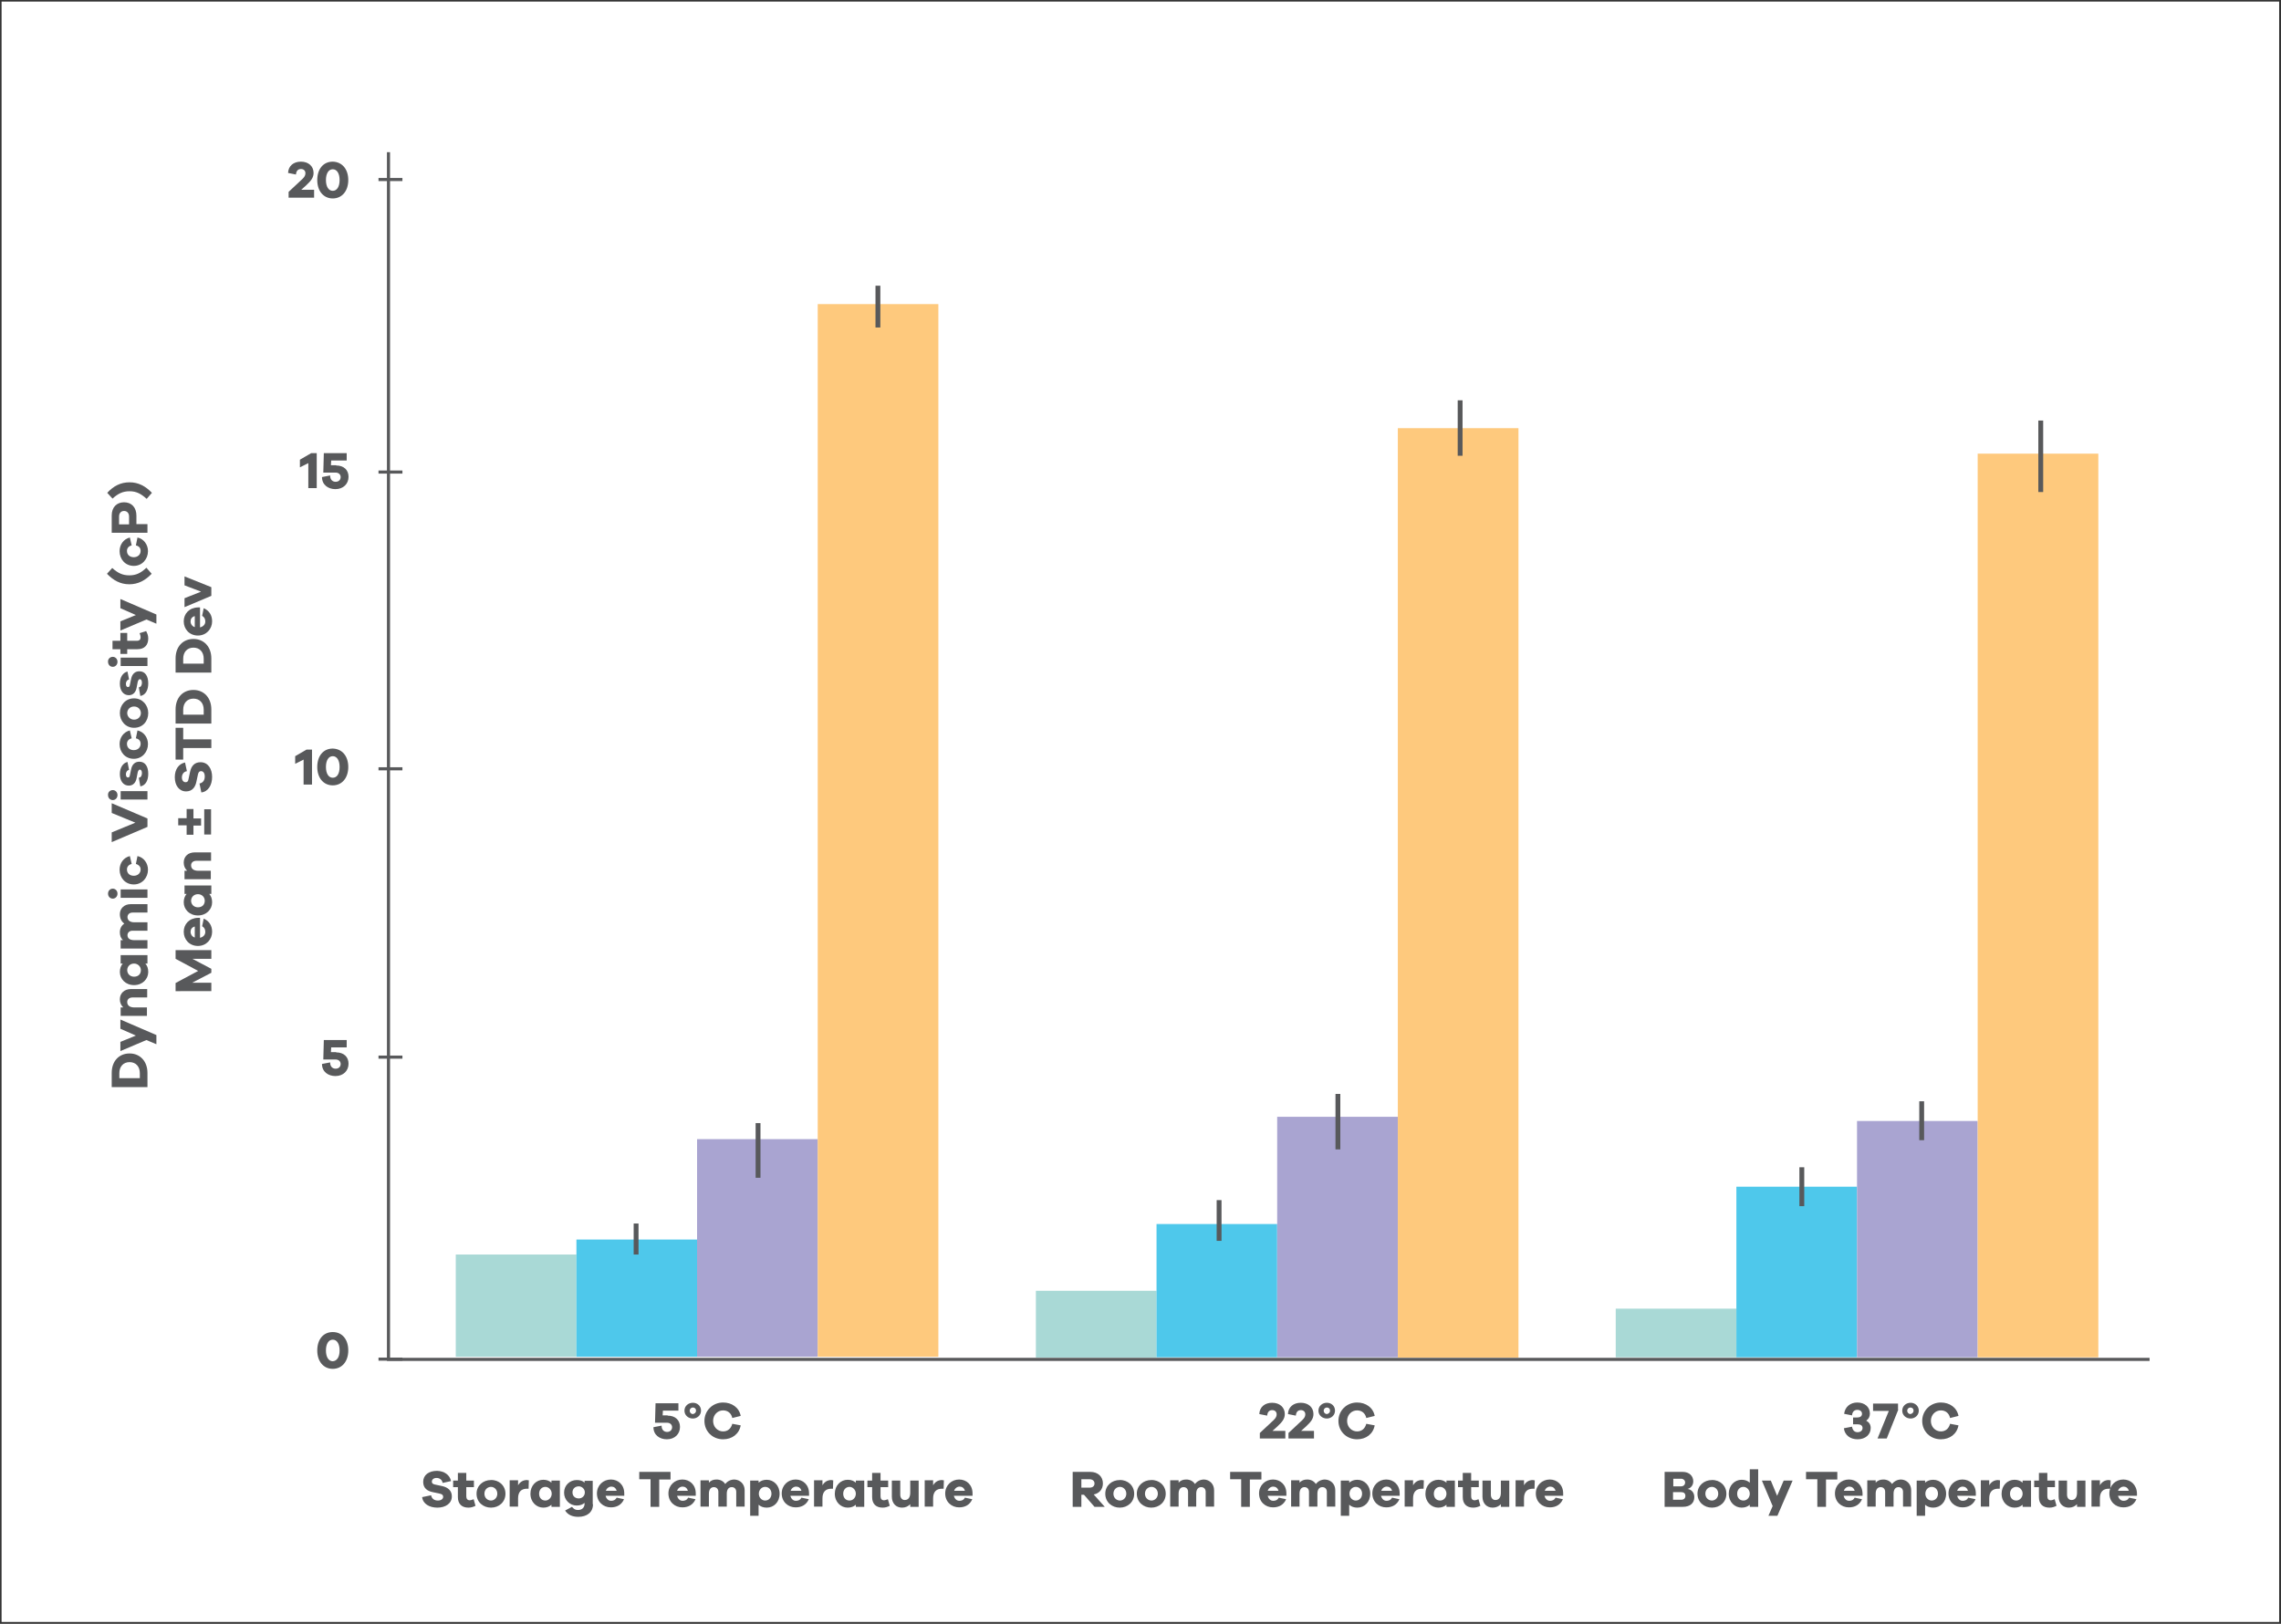 <?xml version="1.0" encoding="utf-8"?>
<!-- Generator: Adobe Illustrator 23.0.1, SVG Export Plug-In . SVG Version: 6.00 Build 0)  -->
<svg version="1.1" id="Layer_1" xmlns="http://www.w3.org/2000/svg" xmlns:xlink="http://www.w3.org/1999/xlink" x="0px" y="0px"
	 viewBox="0 0 867.8 617.8" style="enable-background:new 0 0 867.8 617.8;" xml:space="preserve">
<rect x="0" y="0" width="867.8" height="617.8" fill="#333333" stroke="none"/>
<style type="text/css">
	.st0{fill:#FFFFFF;}
	.st1{fill:#A9D9D6;}
	.st2{fill:#4EC8EB;}
	.st3{fill:#A9A4D1;}
	.st4{fill:#FEC97D;}
	.st5{enable-background:new    ;}
	.st6{fill:#58595B;}
	.st7{fill:none;stroke:#58595B;stroke-width:1.182;stroke-miterlimit:10;}
	.st8{fill:none;stroke:#58595B;stroke-width:1.843;stroke-miterlimit:10;}
</style>
<rect x="0.6" y="0.6" class="st0" width="866.5" height="616.5"/>
<rect x="173.4" y="477.3" class="st1" width="45.9" height="38.9"/>
<rect x="394.1" y="491.1" class="st1" width="45.9" height="25.4"/>
<rect x="614.7" y="497.9" class="st1" width="45.9" height="18.5"/>
<rect x="660.6" y="451.5" class="st2" width="45.9" height="64.9"/>
<rect x="706.5" y="426.5" class="st3" width="45.9" height="89.9"/>
<rect x="752.4" y="172.6" class="st4" width="45.9" height="343.8"/>
<rect x="440" y="465.7" class="st2" width="45.9" height="50.7"/>
<rect x="485.9" y="424.9" class="st3" width="45.9" height="91.5"/>
<rect x="531.8" y="162.9" class="st4" width="45.9" height="353.6"/>
<rect x="219.3" y="471.6" class="st2" width="45.9" height="44.6"/>
<rect x="265.2" y="433.4" class="st3" width="45.9" height="82.8"/>
<rect x="311.1" y="115.7" class="st4" width="45.9" height="400.5"/>
<g class="st5">
	<path class="st6" d="M254,538.6c2.9,0,4.7,1.7,4.7,4.3c0,2.7-2,4.7-5,4.7c-2.7,0-5.1-1.6-5.1-4.6l3.1-0.6c0,1.7,1,2.4,2.1,2.4
		c1.1,0,1.9-0.7,1.9-1.8c0-1-0.8-1.7-1.9-1.7h-4.6l0.2-7.4h8.7v2.8h-5.9l-0.1,1.8H254z"/>
	<path class="st6" d="M266.7,536.7c0,1.8-1.5,3-3.1,3c-1.7,0-3.2-1.2-3.2-3c0-1.8,1.5-3,3.2-3C265.3,533.7,266.7,534.9,266.7,536.7z
		 M264.8,536.7c0-0.8-0.6-1.2-1.2-1.2c-0.6,0-1.2,0.5-1.2,1.2c0,0.8,0.6,1.3,1.2,1.3C264.2,537.9,264.8,537.5,264.8,536.7z"/>
</g>
<g class="st5">
	<path class="st6" d="M281.8,542.3c-0.6,3.3-3.3,5.3-6.7,5.3c-4,0-7.1-3-7.1-7c0-3.9,3.1-7,7.1-7c3.3,0,6.1,1.9,6.7,5.1l-3.2,0.8
		c-0.4-1.9-1.8-2.9-3.5-2.9c-2.1,0-3.8,1.7-3.8,4s1.7,4,3.8,4c1.7,0,3-1,3.5-2.9L281.8,542.3z"/>
</g>
<g class="st5">
	<path class="st6" d="M171.6,563.5l-3.2,0.7c-0.2-1.3-1.3-1.9-2.3-1.9c-1.1,0-1.8,0.6-1.8,1.4c0,0.5,0.2,0.9,1.1,1.1l2.8,0.6
		c2.3,0.5,3.7,1.8,3.7,3.9c0,2.8-2.5,4.3-5.5,4.3c-3,0-5.5-1.4-5.8-4l3.4-0.7c0.3,1.4,1.3,2,2.6,2c1.2,0,2-0.6,2-1.4
		c0-0.6-0.3-1-1.2-1.2l-2.8-0.6c-1.9-0.4-3.6-1.4-3.6-3.9c0-2.6,2.1-4.2,5.3-4.2C169,559.7,171.1,561.1,171.6,563.5z"/>
	<path class="st6" d="M180.9,572.9c-0.8,0.4-1.6,0.7-2.7,0.7c-2.5,0-4-1.4-4-4v-3.8h-1.8v-2.5h1.8v-2.9h3.2v2.9h2.9v2.5h-2.9v3.5
		c0,1,0.5,1.5,1.3,1.5c0.4,0,1-0.2,1.5-0.4L180.9,572.9z"/>
	<path class="st6" d="M192.3,568.3c0,3.2-2.5,5.3-5.5,5.3c-3,0-5.5-2.1-5.5-5.3c0-3.1,2.5-5.2,5.5-5.2
		C189.8,563,192.3,565.2,192.3,568.3z M189.2,568.3c0-1.6-1.2-2.6-2.4-2.6c-1.3,0-2.5,1-2.5,2.6c0,1.6,1.2,2.6,2.5,2.6
		C188,570.9,189.2,569.9,189.2,568.3z"/>
	<path class="st6" d="M201.2,563.2l-0.1,3.2h-0.6c-2.2,0-3.4,1.2-3.4,3.7v3.1h-3.2v-10h3.2v1.9c0.7-1.2,1.8-2,3.4-2
		C200.8,563.2,201,563.2,201.2,563.2z"/>
	<path class="st6" d="M213,573.3h-3.2v-0.8c-0.8,0.7-1.8,1.1-3.1,1.1c-2.6,0-4.9-2.1-4.9-5.3c0-3.1,2.2-5.3,4.9-5.3
		c1.3,0,2.3,0.4,3.1,1.1v-0.8h3.2V573.3z M209.9,568.3c0-1.5-1.2-2.6-2.4-2.6c-1.4,0-2.4,1.1-2.4,2.6c0,1.6,1,2.6,2.4,2.6
		C208.7,570.9,209.9,569.8,209.9,568.3z"/>
	<path class="st6" d="M225.6,572.3c0,3.1-2.3,4.8-5.6,4.8c-2.3,0-4-0.8-5-2.4l2.6-1.4c0.8,0.9,1.3,1.2,2.3,1.2
		c1.5,0,2.5-0.9,2.5-2.4v-0.3c-0.7,0.6-1.7,1-3,1c-2.6,0-4.8-2.1-4.8-4.9c0-2.8,2.2-4.8,4.8-4.8c1.3,0,2.3,0.3,3,1v-0.7h3.1V572.3z
		 M222.5,567.8c0-1.3-1.1-2.3-2.3-2.3c-1.4,0-2.4,0.9-2.4,2.3s1,2.3,2.4,2.3C221.4,570.1,222.5,569.2,222.5,567.8z"/>
	<path class="st6" d="M237.7,569.1h-7.3c0.3,1.2,1.1,1.9,2.1,1.9c0.7,0,1.6-0.2,2.1-1.2l2.8,0.6c-0.9,2.1-2.7,3.1-5,3.1
		c-2.9,0-5.3-2.1-5.3-5.3c0-3.1,2.4-5.3,5.3-5.3c2.8,0,5.1,2,5.1,5.3V569.1z M230.5,567.2h4.1c-0.3-1.1-1.1-1.6-2-1.6
		C231.7,565.6,230.8,566.2,230.5,567.2z"/>
</g>
<g class="st5">
	<path class="st6" d="M250.8,562.8v10.5h-3.3v-10.5h-4.3V560h11.9v2.9H250.8z"/>
	<path class="st6" d="M264.9,569.1h-7.3c0.3,1.2,1.1,1.9,2.1,1.9c0.7,0,1.6-0.2,2.1-1.2l2.8,0.6c-0.9,2.1-2.7,3.1-5,3.1
		c-2.9,0-5.3-2.1-5.3-5.3c0-3.1,2.4-5.3,5.3-5.3c2.8,0,5.1,2,5.1,5.3V569.1z M257.6,567.2h4.1c-0.3-1.1-1.1-1.6-2-1.6
		C258.8,565.6,257.9,566.2,257.6,567.2z"/>
</g>
<g class="st5">
	<path class="st6" d="M283.3,567v6.2h-3.2v-5.6c0-1.1-0.7-1.8-1.7-1.8c-1.2,0-1.9,0.9-1.9,2.5v4.9h-3.2v-5.6c0-1.1-0.7-1.8-1.7-1.8
		c-1.2,0-1.9,0.9-1.9,2.5v4.9h-3.2v-10h3.2v0.9c0.7-0.8,1.6-1.2,2.9-1.2c1.4,0,2.6,0.6,3.3,1.7c0.8-1,2-1.7,3.5-1.7
		C281.6,563,283.3,564.6,283.3,567z"/>
	<path class="st6" d="M296.6,568.3c0,3.2-2.2,5.3-4.9,5.3c-1.3,0-2.3-0.4-3.1-1.1v4.2h-3.2v-13.4h3.2v0.8c0.8-0.7,1.8-1.1,3.1-1.1
		C294.4,563,296.6,565.2,296.6,568.3z M293.5,568.3c0-1.5-1-2.6-2.4-2.6c-1.3,0-2.4,1.1-2.4,2.6c0,1.6,1.2,2.6,2.4,2.6
		C292.5,570.9,293.5,569.8,293.5,568.3z"/>
	<path class="st6" d="M308,569.1h-7.3c0.3,1.2,1.1,1.9,2.1,1.9c0.7,0,1.6-0.2,2.1-1.2l2.8,0.6c-0.9,2.1-2.7,3.1-5,3.1
		c-2.9,0-5.3-2.1-5.3-5.3c0-3.1,2.4-5.3,5.3-5.3c2.8,0,5.1,2,5.1,5.3V569.1z M300.8,567.2h4.1c-0.3-1.1-1.1-1.6-2-1.6
		C302,565.6,301.1,566.2,300.8,567.2z"/>
	<path class="st6" d="M317,563.2l-0.1,3.2h-0.6c-2.2,0-3.4,1.2-3.4,3.7v3.1h-3.2v-10h3.2v1.9c0.7-1.2,1.8-2,3.4-2
		C316.6,563.2,316.8,563.2,317,563.2z"/>
	<path class="st6" d="M328.8,573.3h-3.2v-0.8c-0.8,0.7-1.8,1.1-3.1,1.1c-2.6,0-4.9-2.1-4.9-5.3c0-3.1,2.2-5.3,4.9-5.3
		c1.3,0,2.3,0.4,3.1,1.1v-0.8h3.2V573.3z M325.6,568.3c0-1.5-1.2-2.6-2.4-2.6c-1.4,0-2.4,1.1-2.4,2.6c0,1.6,1,2.6,2.4,2.6
		C324.5,570.9,325.6,569.8,325.6,568.3z"/>
	<path class="st6" d="M338.5,572.9c-0.8,0.4-1.6,0.7-2.7,0.7c-2.5,0-4-1.4-4-4v-3.8H330v-2.5h1.8v-2.9h3.2v2.9h2.9v2.5H335v3.5
		c0,1,0.5,1.5,1.3,1.5c0.4,0,1-0.2,1.5-0.4L338.5,572.9z"/>
	<path class="st6" d="M349.5,573.3h-3.2v-1c-0.8,0.8-1.8,1.3-3.1,1.3c-2.3,0-3.9-1.6-3.9-4.2v-6.1h3.2v5.4c0,1.2,0.7,2,1.7,2
		c1.3,0,2.1-0.9,2.1-2.8v-4.6h3.2V573.3z"/>
	<path class="st6" d="M359.1,563.2l-0.1,3.2h-0.6c-2.2,0-3.4,1.2-3.4,3.7v3.1h-3.2v-10h3.2v1.9c0.7-1.2,1.8-2,3.4-2
		C358.7,563.2,358.9,563.2,359.1,563.2z"/>
</g>
<g class="st5">
	<path class="st6" d="M370.2,569.1h-7.3c0.3,1.2,1.1,1.9,2.1,1.9c0.7,0,1.6-0.2,2.1-1.2l2.8,0.6c-0.9,2.1-2.7,3.1-5,3.1
		c-2.9,0-5.3-2.1-5.3-5.3c0-3.1,2.4-5.3,5.3-5.3c2.8,0,5.1,2,5.1,5.3V569.1z M363,567.2h4.1c-0.3-1.1-1.1-1.6-2-1.6
		C364.2,565.6,363.3,566.2,363,567.2z"/>
</g>
<g class="st5">
	<path class="st6" d="M489,547.3h-9.7v-2.1l4.6-4.3c0.9-0.8,1.8-1.6,1.8-2.8c0-1-0.7-1.6-1.7-1.6c-1.1,0-1.8,0.7-1.9,2.1l-3-0.6
		c0.1-2.7,2.1-4.3,4.9-4.3s4.8,1.7,4.8,4.3c0,1.8-1,3-2.8,4.7l-1.9,1.7h4.9V547.3z"/>
	<path class="st6" d="M499.9,547.3h-9.7v-2.1l4.6-4.3c0.9-0.8,1.8-1.6,1.8-2.8c0-1-0.7-1.6-1.7-1.6c-1.1,0-1.8,0.7-1.9,2.1l-3-0.6
		c0.1-2.7,2.1-4.3,4.9-4.3s4.8,1.7,4.8,4.3c0,1.8-1,3-2.8,4.7l-1.9,1.7h4.9V547.3z"/>
</g>
<g class="st5">
	<path class="st6" d="M507.9,536.7c0,1.8-1.5,3-3.1,3c-1.7,0-3.2-1.2-3.2-3c0-1.8,1.5-3,3.2-3C506.5,533.7,507.9,534.9,507.9,536.7z
		 M506,536.7c0-0.8-0.6-1.2-1.2-1.2c-0.6,0-1.2,0.5-1.2,1.2c0,0.8,0.6,1.3,1.2,1.3C505.4,537.9,506,537.5,506,536.7z"/>
	<path class="st6" d="M523,542.3c-0.6,3.3-3.3,5.3-6.7,5.3c-4,0-7.1-3-7.1-7c0-3.9,3.1-7,7.1-7c3.3,0,6.1,1.9,6.7,5.1l-3.2,0.8
		c-0.4-1.9-1.8-2.9-3.5-2.9c-2.1,0-3.8,1.7-3.8,4s1.7,4,3.8,4c1.7,0,3-1,3.5-2.9L523,542.3z"/>
</g>
<g class="st5">
	<path class="st6" d="M416.4,573.3l-4-4.6h-1v4.6h-3.3V560h6.7c2.9,0,4.8,1.8,4.8,4.4c0,2.2-1.4,3.8-3.5,4.2l4.2,4.7H416.4z
		 M414.5,566c1.2,0,1.9-0.6,1.9-1.6c0-1-0.8-1.6-1.9-1.6h-3.1v3.2H414.5z"/>
</g>
<g class="st5">
	<path class="st6" d="M431.5,568.3c0,3.2-2.5,5.3-5.5,5.3c-3,0-5.5-2.1-5.5-5.3c0-3.1,2.5-5.2,5.5-5.2
		C429,563,431.5,565.2,431.5,568.3z M428.5,568.3c0-1.6-1.2-2.6-2.4-2.6c-1.3,0-2.5,1-2.5,2.6c0,1.6,1.2,2.6,2.5,2.6
		C427.3,570.9,428.5,569.9,428.5,568.3z"/>
	<path class="st6" d="M443.5,568.3c0,3.2-2.5,5.3-5.5,5.3c-3,0-5.5-2.1-5.5-5.3c0-3.1,2.5-5.2,5.5-5.2
		C441,563,443.5,565.2,443.5,568.3z M440.5,568.3c0-1.6-1.2-2.6-2.4-2.6c-1.3,0-2.5,1-2.5,2.6c0,1.6,1.2,2.6,2.5,2.6
		C439.3,570.9,440.5,569.9,440.5,568.3z"/>
	<path class="st6" d="M461.9,567v6.2h-3.2v-5.6c0-1.1-0.7-1.8-1.7-1.8c-1.2,0-1.9,0.9-1.9,2.5v4.9H452v-5.6c0-1.1-0.7-1.8-1.7-1.8
		c-1.2,0-1.9,0.9-1.9,2.5v4.9h-3.2v-10h3.2v0.9c0.7-0.8,1.6-1.2,2.9-1.2c1.4,0,2.6,0.6,3.3,1.7c0.8-1,2-1.7,3.5-1.7
		C460.2,563,461.9,564.6,461.9,567z"/>
	<path class="st6" d="M475.5,562.8v10.5h-3.3v-10.5H468V560h11.9v2.9H475.5z"/>
</g>
<g class="st5">
	<path class="st6" d="M489.6,569.1h-7.3c0.3,1.2,1.1,1.9,2.1,1.9c0.7,0,1.6-0.2,2.1-1.2l2.8,0.6c-0.9,2.1-2.7,3.1-5,3.1
		c-2.9,0-5.3-2.1-5.3-5.3c0-3.1,2.4-5.3,5.3-5.3c2.8,0,5.1,2,5.1,5.3V569.1z M482.3,567.2h4.1c-0.3-1.1-1.1-1.6-2-1.6
		C483.5,565.6,482.6,566.2,482.3,567.2z"/>
	<path class="st6" d="M508,567v6.2h-3.2v-5.6c0-1.1-0.7-1.8-1.7-1.8c-1.2,0-1.9,0.9-1.9,2.5v4.9H498v-5.6c0-1.1-0.7-1.8-1.7-1.8
		c-1.2,0-1.9,0.9-1.9,2.5v4.9h-3.2v-10h3.2v0.9c0.7-0.8,1.7-1.2,2.9-1.2c1.4,0,2.6,0.6,3.3,1.7c0.8-1,2-1.7,3.5-1.7
		C506.3,563,508,564.6,508,567z"/>
	<path class="st6" d="M521.3,568.3c0,3.2-2.2,5.3-4.9,5.3c-1.3,0-2.3-0.4-3.1-1.1v4.2h-3.2v-13.4h3.2v0.8c0.8-0.7,1.8-1.1,3.1-1.1
		C519.1,563,521.3,565.2,521.3,568.3z M518.2,568.3c0-1.5-1-2.6-2.4-2.6c-1.3,0-2.4,1.1-2.4,2.6c0,1.6,1.2,2.6,2.4,2.6
		C517.2,570.9,518.2,569.8,518.2,568.3z"/>
	<path class="st6" d="M532.7,569.1h-7.3c0.3,1.2,1.1,1.9,2.1,1.9c0.7,0,1.6-0.2,2.1-1.2l2.8,0.6c-0.9,2.1-2.7,3.1-5,3.1
		c-2.9,0-5.3-2.1-5.3-5.3c0-3.1,2.4-5.3,5.3-5.3c2.8,0,5.1,2,5.1,5.3V569.1z M525.5,567.2h4.1c-0.3-1.1-1.1-1.6-2-1.6
		C526.7,565.6,525.8,566.2,525.5,567.2z"/>
	<path class="st6" d="M541.7,563.2l-0.1,3.2H541c-2.2,0-3.4,1.2-3.4,3.7v3.1h-3.2v-10h3.2v1.9c0.7-1.2,1.8-2,3.4-2
		C541.3,563.2,541.5,563.2,541.7,563.2z"/>
	<path class="st6" d="M553.5,573.3h-3.2v-0.8c-0.8,0.7-1.8,1.1-3.1,1.1c-2.6,0-4.9-2.1-4.9-5.3c0-3.1,2.2-5.3,4.9-5.3
		c1.3,0,2.3,0.4,3.1,1.1v-0.8h3.2V573.3z M550.3,568.3c0-1.5-1.2-2.6-2.4-2.6c-1.4,0-2.4,1.1-2.4,2.6c0,1.6,1,2.6,2.4,2.6
		C549.2,570.9,550.3,569.8,550.3,568.3z"/>
	<path class="st6" d="M563.2,572.9c-0.8,0.4-1.6,0.7-2.7,0.7c-2.5,0-4-1.4-4-4v-3.8h-1.8v-2.5h1.8v-2.9h3.2v2.9h2.9v2.5h-2.9v3.5
		c0,1,0.5,1.5,1.3,1.5c0.4,0,1-0.2,1.5-0.4L563.2,572.9z"/>
	<path class="st6" d="M574.2,573.3H571v-1c-0.8,0.8-1.8,1.3-3.1,1.3c-2.3,0-3.9-1.6-3.9-4.2v-6.1h3.2v5.4c0,1.2,0.7,2,1.7,2
		c1.3,0,2.1-0.9,2.1-2.8v-4.6h3.2V573.3z"/>
	<path class="st6" d="M583.9,563.2l-0.1,3.2h-0.6c-2.2,0-3.4,1.2-3.4,3.7v3.1h-3.2v-10h3.2v1.9c0.7-1.2,1.8-2,3.4-2
		C583.4,563.2,583.6,563.2,583.9,563.2z"/>
	<path class="st6" d="M594.9,569.1h-7.3c0.3,1.2,1.1,1.9,2.1,1.9c0.7,0,1.6-0.2,2.1-1.2l2.8,0.6c-0.9,2.1-2.7,3.1-5,3.1
		c-2.9,0-5.3-2.1-5.3-5.3c0-3.1,2.4-5.3,5.3-5.3c2.8,0,5.1,2,5.1,5.3V569.1z M587.7,567.2h4.1c-0.3-1.1-1.1-1.6-2-1.6
		C588.9,565.6,588,566.2,587.7,567.2z"/>
</g>
<g class="st5">
	<path class="st6" d="M711.7,543.3c0,2.5-2,4.3-5,4.3c-2.8,0-4.9-1.6-5.2-4.2l3.1-0.6c0.2,1.3,0.9,2.1,2.1,2.1
		c1.1,0,1.9-0.6,1.9-1.6c0-0.9-0.7-1.4-1.8-1.4H705v-2.6h1.6c1.1,0,1.8-0.5,1.8-1.4c0-0.9-0.7-1.5-1.8-1.5c-1.1,0-1.9,0.7-2,2.1
		l-3-0.6c0.3-2.6,2.3-4.3,5-4.3c2.8,0,4.8,1.7,4.8,4.2c0,1.2-0.5,2.1-1.4,2.7C711.1,541.1,711.7,542,711.7,543.3z"/>
	<path class="st6" d="M722.2,536.3l-4.4,11h-3.5l4.3-10.5h-6V534h9.5V536.3z"/>
</g>
<g class="st5">
	<path class="st6" d="M730,536.7c0,1.8-1.5,3-3.1,3c-1.7,0-3.2-1.2-3.2-3c0-1.8,1.5-3,3.2-3C728.5,533.7,730,534.9,730,536.7z
		 M728,536.7c0-0.8-0.6-1.2-1.2-1.2c-0.6,0-1.2,0.5-1.2,1.2c0,0.8,0.6,1.3,1.2,1.3C727.4,537.9,728,537.5,728,536.7z"/>
	<path class="st6" d="M745.1,542.3c-0.6,3.3-3.3,5.3-6.7,5.3c-4,0-7.1-3-7.1-7c0-3.9,3.1-7,7.1-7c3.3,0,6.1,1.9,6.7,5.1l-3.2,0.8
		c-0.4-1.9-1.8-2.9-3.5-2.9c-2.1,0-3.8,1.7-3.8,4s1.7,4,3.8,4c1.7,0,3-1,3.5-2.9L745.1,542.3z"/>
</g>
<g class="st5">
	<path class="st6" d="M642,566.5c1.2,0.1,2.6,1.1,2.6,3.1c0,2.2-1.5,3.7-4.4,3.7h-6.9V560h6.9c2.4,0,4,1.5,4,3.6
		C644.2,565.4,642.9,566.3,642,566.5L642,566.5z M636.6,565.5h2.9c1,0,1.6-0.6,1.6-1.5c0-0.8-0.7-1.4-1.5-1.4h-3V565.5z
		 M639.6,570.6c1.1,0,1.6-0.6,1.6-1.5c0-0.9-0.6-1.4-1.6-1.4h-3.1v2.9H639.6z"/>
	<path class="st6" d="M656.8,568.3c0,3.2-2.5,5.3-5.5,5.3c-3,0-5.5-2.1-5.5-5.3c0-3.1,2.5-5.2,5.5-5.2
		C654.3,563,656.8,565.2,656.8,568.3z M653.7,568.3c0-1.6-1.2-2.6-2.4-2.6c-1.3,0-2.5,1-2.5,2.6c0,1.6,1.2,2.6,2.5,2.6
		C652.5,570.9,653.7,569.9,653.7,568.3z"/>
	<path class="st6" d="M668.9,573.3h-3.2v-0.8c-0.8,0.7-1.8,1.1-3.1,1.1c-2.6,0-4.9-2.1-4.9-5.3c0-3.1,2.2-5.3,4.9-5.3
		c1.3,0,2.3,0.4,3.1,1.1V559h3.2V573.3z M665.7,568.3c0-1.5-1.2-2.6-2.4-2.6c-1.4,0-2.4,1.1-2.4,2.6c0,1.6,1,2.6,2.4,2.6
		C664.6,570.9,665.7,569.8,665.7,568.3z"/>
	<path class="st6" d="M676.2,576.7h-3.4l1.6-3.7l-4.1-9.7h3.4l2.4,5.8l2.5-5.8h3.4L676.2,576.7z"/>
</g>
<g class="st5">
	<path class="st6" d="M694.7,562.8v10.5h-3.3v-10.5h-4.3V560H699v2.9H694.7z"/>
	<path class="st6" d="M708.7,569.1h-7.3c0.3,1.2,1.1,1.9,2.1,1.9c0.7,0,1.6-0.2,2.1-1.2l2.8,0.6c-0.9,2.1-2.7,3.1-5,3.1
		c-2.9,0-5.3-2.1-5.3-5.3c0-3.1,2.4-5.3,5.3-5.3c2.8,0,5.1,2,5.2,5.3V569.1z M701.5,567.2h4.1c-0.3-1.1-1.1-1.6-2-1.6
		C702.7,565.6,701.8,566.2,701.5,567.2z"/>
</g>
<g class="st5">
	<path class="st6" d="M727.1,567v6.2H724v-5.6c0-1.1-0.7-1.8-1.7-1.8c-1.2,0-1.9,0.9-1.9,2.5v4.9h-3.2v-5.6c0-1.1-0.7-1.8-1.7-1.8
		c-1.2,0-1.9,0.9-1.9,2.5v4.9h-3.2v-10h3.2v0.9c0.7-0.8,1.7-1.2,2.9-1.2c1.4,0,2.6,0.6,3.3,1.7c0.8-1,2-1.7,3.5-1.7
		C725.4,563,727.1,564.6,727.1,567z"/>
	<path class="st6" d="M740.4,568.3c0,3.2-2.2,5.3-4.9,5.3c-1.3,0-2.3-0.4-3.1-1.1v4.2h-3.2v-13.4h3.2v0.8c0.8-0.7,1.8-1.1,3.1-1.1
		C738.2,563,740.4,565.2,740.4,568.3z M737.3,568.3c0-1.5-1-2.6-2.4-2.6c-1.3,0-2.4,1.1-2.4,2.6c0,1.6,1.2,2.6,2.4,2.6
		C736.3,570.9,737.3,569.8,737.3,568.3z"/>
	<path class="st6" d="M751.9,569.1h-7.3c0.3,1.2,1.1,1.9,2.1,1.9c0.7,0,1.6-0.2,2.1-1.2l2.8,0.6c-0.9,2.1-2.7,3.1-5,3.1
		c-2.9,0-5.3-2.1-5.3-5.3c0-3.1,2.4-5.3,5.3-5.3c2.8,0,5.1,2,5.1,5.3V569.1z M744.6,567.2h4.1c-0.3-1.1-1.1-1.6-2-1.6
		C745.8,565.6,744.9,566.2,744.6,567.2z"/>
	<path class="st6" d="M760.9,563.2l-0.1,3.2h-0.6c-2.2,0-3.4,1.2-3.4,3.7v3.1h-3.2v-10h3.2v1.9c0.7-1.2,1.8-2,3.4-2
		C760.4,563.2,760.6,563.2,760.9,563.2z"/>
	<path class="st6" d="M772.7,573.3h-3.2v-0.8c-0.8,0.7-1.8,1.1-3.1,1.1c-2.6,0-4.9-2.1-4.9-5.3c0-3.1,2.2-5.3,4.9-5.3
		c1.3,0,2.3,0.4,3.1,1.1v-0.8h3.2V573.3z M769.5,568.3c0-1.5-1.2-2.6-2.4-2.6c-1.4,0-2.4,1.1-2.4,2.6c0,1.6,1,2.6,2.4,2.6
		C768.3,570.9,769.5,569.8,769.5,568.3z"/>
	<path class="st6" d="M782.4,572.9c-0.8,0.4-1.6,0.7-2.7,0.7c-2.5,0-4-1.4-4-4v-3.8h-1.8v-2.5h1.8v-2.9h3.2v2.9h2.9v2.5h-2.9v3.5
		c0,1,0.5,1.5,1.3,1.5c0.4,0,1-0.2,1.5-0.4L782.4,572.9z"/>
</g>
<g class="st5">
	<path class="st6" d="M793.4,573.3h-3.2v-1c-0.8,0.8-1.8,1.3-3.1,1.3c-2.3,0-3.9-1.6-3.9-4.2v-6.1h3.2v5.4c0,1.2,0.7,2,1.7,2
		c1.3,0,2.1-0.9,2.1-2.8v-4.6h3.2V573.3z"/>
	<path class="st6" d="M803,563.2l-0.1,3.2h-0.6c-2.2,0-3.4,1.2-3.4,3.7v3.1h-3.2v-10h3.2v1.9c0.7-1.2,1.8-2,3.4-2
		C802.6,563.2,802.8,563.2,803,563.2z"/>
</g>
<g class="st5">
	<path class="st6" d="M813.1,569.1h-7.3c0.3,1.2,1.1,1.9,2.1,1.9c0.7,0,1.6-0.2,2.1-1.2l2.8,0.6c-0.9,2.1-2.7,3.1-5,3.1
		c-2.9,0-5.3-2.1-5.3-5.3c0-3.1,2.4-5.3,5.3-5.3c2.8,0,5.1,2,5.2,5.3V569.1z M805.8,567.2h4.1c-0.3-1.1-1.1-1.6-2-1.6
		C807.1,565.6,806.1,566.2,805.8,567.2z"/>
</g>
<path class="st7" d="M153.1,402.2H144 M153.1,292.5H144 M153.1,179.6H144 M153.1,68.3H144 M147.8,57.9v459.3h670"/>
<g class="st5">
	<path class="st6" d="M119.5,75.2h-9.7V73l4.6-4.3c0.9-0.8,1.8-1.6,1.8-2.8c0-1-0.7-1.6-1.7-1.6c-1.1,0-1.8,0.7-1.9,2.1l-3-0.6
		c0.1-2.7,2.1-4.3,4.9-4.3s4.8,1.7,4.8,4.3c0,1.8-1,3-2.8,4.7l-1.9,1.7h4.9V75.2z"/>
	<path class="st6" d="M132.5,68.5c0,4.2-2.4,7-5.9,7c-3.5,0-5.9-2.8-5.9-7c0-4.2,2.3-7,5.9-7C130.2,61.6,132.5,64.4,132.5,68.5z
		 M129.2,68.5c0-2.5-1-4.1-2.6-4.1c-1.6,0-2.6,1.6-2.6,4.1c0,2.5,1,4.1,2.6,4.1C128.2,72.6,129.2,71,129.2,68.5z"/>
</g>
<g class="st5">
	<path class="st6" d="M120.5,185.7h-3.2v-9.5l-3.2,1.6v-2.9l4.3-2.5h2.1V185.7z"/>
	<path class="st6" d="M127.9,177.1c2.9,0,4.7,1.7,4.7,4.3c0,2.7-2,4.7-5,4.7c-2.7,0-5.1-1.6-5.1-4.6l3.1-0.6c0,1.7,1,2.4,2.1,2.4
		c1.1,0,1.9-0.7,1.9-1.8c0-1-0.8-1.7-1.9-1.7H123l0.2-7.4h8.7v2.8h-5.9l-0.1,1.8H127.9z"/>
</g>
<g class="st5">
	<path class="st6" d="M118.7,298.5h-3.2V289l-3.2,1.6v-2.9l4.3-2.5h2.1V298.5z"/>
	<path class="st6" d="M132.5,291.8c0,4.2-2.4,7-5.9,7c-3.5,0-5.9-2.8-5.9-7c0-4.2,2.3-7,5.9-7C130.2,284.9,132.5,287.7,132.5,291.8z
		 M129.2,291.8c0-2.5-1-4.1-2.6-4.1c-1.6,0-2.6,1.6-2.6,4.1c0,2.5,1,4.1,2.6,4.1C128.2,295.9,129.2,294.4,129.2,291.8z"/>
</g>
<g class="st5">
	<path class="st6" d="M127.9,400.4c2.9,0,4.7,1.7,4.7,4.3c0,2.7-2,4.7-5,4.7c-2.7,0-5.1-1.6-5.1-4.6l3.1-0.6c0,1.7,1,2.4,2.1,2.4
		c1.1,0,1.9-0.7,1.9-1.8c0-1-0.8-1.7-1.9-1.7H123l0.2-7.4h8.7v2.8h-5.9l-0.1,1.8H127.9z"/>
</g>
<line class="st7" x1="153.1" y1="517.1" x2="144" y2="517.1"/>
<g class="st5">
	<path class="st6" d="M132.5,513.8c0,4.2-2.4,7-5.9,7c-3.5,0-5.9-2.8-5.9-7c0-4.2,2.3-7,5.9-7C130.2,506.8,132.5,509.6,132.5,513.8z
		 M129.2,513.8c0-2.5-1-4.1-2.6-4.1c-1.6,0-2.6,1.6-2.6,4.1c0,2.5,1,4.1,2.6,4.1C128.2,517.8,129.2,516.3,129.2,513.8z"/>
</g>
<path class="st8" d="M288.4,427.3v20.8 M242,465.5v11.8"/>
<line class="st8" x1="334" y1="108.7" x2="334" y2="124.6"/>
<path class="st8" d="M555.5,152.3v21.1 M509,416.2v21.1 M463.8,456.6v15.5"/>
<line class="st8" x1="776.4" y1="160" x2="776.4" y2="187.2"/>
<path class="st8" d="M685.5,444.1v14.8 M731.1,419v14.8"/>
<g class="st5">
	<path class="st6" d="M42.5,408.2c0-4.5,2.8-7.4,6.8-7.4c4,0,6.8,3,6.8,7.4v5.4H42.5V408.2z M53.2,408.3c0-2.5-1.5-4.2-3.9-4.2
		c-2.4,0-3.9,1.7-3.9,4.2v1.9h7.8V408.3z"/>
	<path class="st6" d="M59.5,393.8v3.5l-3.8-1.6l-9.9,4.2v-3.5l5.9-2.4l-5.9-2.6v-3.5L59.5,393.8z"/>
	<path class="st6" d="M49.8,376.3h6.2v3.2h-5.6c-1.2,0-2,0.7-2,1.7c0,1.3,0.9,2.1,2.8,2.1h4.7v3.2H45.9v-3.2h1
		c-0.8-0.8-1.3-1.8-1.3-3.1C45.6,377.9,47.3,376.3,49.8,376.3z"/>
	<path class="st6" d="M56.1,363.4v3.2h-0.8c0.7,0.8,1.1,1.8,1.1,3.2c0,2.7-2.2,5-5.4,5c-3.2,0-5.4-2.3-5.4-5c0-1.3,0.4-2.4,1.1-3.2
		h-0.8v-3.2H56.1z M51,366.6c-1.6,0-2.6,1.2-2.6,2.5c0,1.4,1.1,2.5,2.6,2.5c1.6,0,2.6-1,2.6-2.5C53.6,367.8,52.5,366.6,51,366.6z"/>
	<path class="st6" d="M49.7,344h6.4v3.2h-5.7c-1.2,0-1.9,0.8-1.9,1.7c0,1.2,0.9,2,2.6,2h5v3.2h-5.7c-1.2,0-1.9,0.8-1.9,1.7
		c0,1.2,0.9,1.9,2.6,1.9h5v3.2H45.9v-3.2h0.9c-0.8-0.7-1.2-1.7-1.2-3c0-1.4,0.6-2.6,1.7-3.3c-1.1-0.8-1.7-2-1.7-3.6
		C45.6,345.7,47.2,344,49.7,344z"/>
	<path class="st6" d="M42.9,338.1c1,0,1.8,0.8,1.8,1.9s-0.8,1.9-1.8,1.9c-1,0-1.8-0.8-1.8-1.9S41.9,338.1,42.9,338.1z M56.1,341.6
		H45.9v-3.2h10.2V341.6z"/>
	<path class="st6" d="M51.7,328.7l0.6-3c2.4,0.5,4,2.7,4,5.2c0,3-2.2,5.6-5.4,5.6c-3.2,0-5.4-2.5-5.4-5.6c0-2.5,1.5-4.6,3.9-5.2
		l0.7,3c-1.2,0.3-1.8,1.1-1.8,2.1c0,1.5,1.1,2.4,2.6,2.4c1.5,0,2.6-1,2.6-2.4C53.5,329.9,53,329.1,51.7,328.7z"/>
	<path class="st6" d="M56.1,311.4v3.2l-13.6,5.8v-3.7l9-3.7l-9-3.7v-3.7L56.1,311.4z"/>
	<path class="st6" d="M42.9,300.6c1,0,1.8,0.8,1.8,1.9c0,1.1-0.8,1.9-1.8,1.9c-1,0-1.8-0.8-1.8-1.9C41,301.4,41.9,300.6,42.9,300.6z
		 M56.1,304.2H45.9v-3.2h10.2V304.2z"/>
	<path class="st6" d="M52.8,295.9c0.9-0.1,1.2-0.9,1.2-1.8c0-0.9-0.4-1.3-0.8-1.3c-0.3,0-0.6,0.3-0.8,1l-0.4,2.1c-0.3,1.9-1.4,3-3,3
		c-2.1,0-3.4-1.8-3.4-4.4c0-2.5,1.2-4.2,2.9-4.6l0.6,3c-0.6,0.1-1.2,0.7-1.2,1.7c0,0.9,0.4,1.2,0.8,1.2c0.3,0,0.6-0.1,0.7-0.8
		l0.5-2.4c0.4-1.9,1.6-2.8,3.1-2.8c2.3,0,3.4,1.9,3.4,4.6c0,2.4-0.9,4.4-3,4.8L52.8,295.9z"/>
	<path class="st6" d="M51.7,280.9l0.6-3c2.4,0.5,4,2.7,4,5.2c0,3-2.2,5.6-5.4,5.6c-3.2,0-5.4-2.5-5.4-5.6c0-2.5,1.5-4.6,3.9-5.2
		l0.7,3c-1.2,0.3-1.8,1.1-1.8,2.1c0,1.5,1.1,2.4,2.6,2.4c1.5,0,2.6-1,2.6-2.4C53.5,282,53,281.2,51.7,280.9z"/>
	<path class="st6" d="M51,265.7c3.2,0,5.4,2.6,5.4,5.6c0,3.1-2.1,5.6-5.4,5.6c-3.2,0-5.4-2.6-5.4-5.6
		C45.6,268.2,47.8,265.7,51,265.7z M51,268.8c-1.6,0-2.6,1.2-2.6,2.5c0,1.3,1.1,2.5,2.6,2.5c1.6,0,2.6-1.2,2.6-2.5
		C53.6,270,52.6,268.8,51,268.8z"/>
	<path class="st6" d="M52.8,261.5c0.9-0.1,1.2-0.9,1.2-1.8c0-0.9-0.4-1.3-0.8-1.3c-0.3,0-0.6,0.3-0.8,1l-0.4,2.1c-0.3,1.9-1.4,3-3,3
		c-2.1,0-3.4-1.8-3.4-4.4c0-2.5,1.2-4.2,2.9-4.6l0.6,3c-0.6,0.1-1.2,0.7-1.2,1.7c0,0.9,0.4,1.2,0.8,1.2c0.3,0,0.6-0.1,0.7-0.8
		l0.5-2.4c0.4-1.9,1.6-2.8,3.1-2.8c2.3,0,3.4,1.9,3.4,4.6c0,2.4-0.9,4.4-3,4.8L52.8,261.5z"/>
	<path class="st6" d="M42.9,249.9c1,0,1.8,0.8,1.8,1.9c0,1.1-0.8,1.9-1.8,1.9c-1,0-1.8-0.8-1.8-1.9C41,250.7,41.9,249.9,42.9,249.9z
		 M56.1,253.4H45.9v-3.2h10.2V253.4z"/>
	<path class="st6" d="M55.6,240.1c0.4,0.8,0.8,1.6,0.8,2.8c0,2.5-1.4,4.1-4.1,4.1h-3.9v1.8h-2.6v-1.8h-3v-3.2h3v-3h2.6v3H52
		c1.1,0,1.5-0.5,1.5-1.4c0-0.4-0.2-1.1-0.4-1.5L55.6,240.1z"/>
	<path class="st6" d="M59.5,233.8v3.5l-3.8-1.6l-9.9,4.2v-3.5l5.9-2.4l-5.9-2.6v-3.5L59.5,233.8z"/>
</g>
<g class="st5">
	<path class="st6" d="M55.7,216l2,2.3c-2.4,2.5-5.1,4-8.5,4s-6.1-1.5-8.5-4l2-2.2c2.1,1.9,3.9,2.8,6.5,2.8S53.6,218,55.7,216z"/>
</g>
<g class="st5">
	<path class="st6" d="M51.7,207.5l0.6-3c2.4,0.5,4,2.7,4,5.2c0,3-2.2,5.6-5.4,5.6c-3.2,0-5.4-2.5-5.4-5.6c0-2.5,1.5-4.6,3.9-5.2
		l0.7,3c-1.2,0.3-1.8,1.1-1.8,2.1c0,1.5,1.1,2.4,2.6,2.4c1.5,0,2.6-1,2.6-2.4C53.5,208.6,53,207.8,51.7,207.5z"/>
	<path class="st6" d="M42.5,196.1c0-3.1,1.9-5,4.7-5c2.9,0,4.7,2,4.7,5.1v3.2h4.2v3.3H42.5V196.1z M49.1,196.5
		c0-1.3-0.8-2.1-1.9-2.1c-1.1,0-1.9,0.8-1.9,2.1v3h3.8V196.5z"/>
	<path class="st6" d="M40.8,187.5c2.4-2.6,5.1-4,8.5-4s6.1,1.5,8.5,4l-2,2.3c-2.1-1.9-3.9-2.9-6.5-2.9s-4.4,0.9-6.5,2.8L40.8,187.5z
		"/>
</g>
<g class="st5">
	<path class="st6" d="M80.4,361.6v3.2h-7.2l7.2,3.8v1.5l-7.3,3.8h7.3v3.2H66.8V374l8.6-4.6l-8.6-4.6v-3.3H80.4z"/>
	<path class="st6" d="M76.1,349.3v7.5c1.2-0.3,2-1.1,2-2.2c0-0.8-0.2-1.6-1.2-2.2l0.6-2.9c2.1,0.9,3.2,2.7,3.2,5
		c0,2.9-2.2,5.4-5.4,5.4c-3.2,0-5.4-2.4-5.4-5.4c0-2.9,2.1-5.2,5.4-5.3H76.1z M74.1,356.7v-4.2c-1.1,0.3-1.6,1.1-1.6,2
		C72.5,355.5,73.1,356.4,74.1,356.7z"/>
	<path class="st6" d="M80.4,336.9v3.2h-0.8c0.7,0.8,1.1,1.8,1.1,3.2c0,2.7-2.2,5-5.4,5c-3.2,0-5.4-2.3-5.4-5c0-1.3,0.4-2.4,1.1-3.2
		h-0.8v-3.2H80.4z M75.3,340.2c-1.6,0-2.6,1.2-2.6,2.5c0,1.4,1.1,2.5,2.6,2.5c1.6,0,2.6-1,2.6-2.5C77.9,341.4,76.9,340.2,75.3,340.2
		z"/>
	<path class="st6" d="M74.1,324.3h6.2v3.2h-5.6c-1.2,0-2,0.7-2,1.7c0,1.3,0.9,2.1,2.8,2.1h4.7v3.2H70.2v-3.2h1
		c-0.8-0.8-1.3-1.8-1.3-3.1C69.9,325.8,71.6,324.3,74.1,324.3z"/>
	<path class="st6" d="M73.6,307.9v3.5h2.9v2.7h-2.9v3.5H71V314h-3.2v-2.7H71v-3.5H73.6z M77.7,307.9h2.6v9.6h-2.6V307.9z"/>
</g>
<g class="st5">
	<path class="st6" d="M70.4,290.1l0.7,3.3c-1.3,0.2-1.9,1.3-1.9,2.4c0,1.1,0.6,1.8,1.4,1.8c0.5,0,1-0.2,1.1-1.1l0.6-2.8
		c0.5-2.4,1.8-3.7,4-3.7c2.9,0,4.4,2.6,4.4,5.6c0,3.1-1.5,5.6-4.1,5.9l-0.7-3.4c1.4-0.3,2-1.3,2-2.7c0-1.3-0.6-2-1.4-2
		c-0.6,0-1,0.3-1.2,1.3l-0.6,2.8c-0.4,1.9-1.5,3.6-3.9,3.6c-2.6,0-4.3-2.2-4.3-5.4C66.5,292.7,68,290.6,70.4,290.1z"/>
</g>
<g class="st5">
	<path class="st6" d="M69.7,281.3h10.7v3.3H69.7v4.4h-2.9v-12.1h2.9V281.3z"/>
	<path class="st6" d="M66.8,269.9c0-4.5,2.8-7.4,6.8-7.4c4,0,6.8,3,6.8,7.4v5.4H66.8V269.9z M77.5,270c0-2.5-1.5-4.2-3.9-4.2
		c-2.4,0-3.9,1.7-3.9,4.2v1.9h7.8V270z"/>
	<path class="st6" d="M66.8,250.5c0-4.5,2.8-7.4,6.8-7.4c4,0,6.8,3,6.8,7.4v5.4H66.8V250.5z M77.5,250.6c0-2.5-1.5-4.2-3.9-4.2
		c-2.4,0-3.9,1.7-3.9,4.2v1.9h7.8V250.6z"/>
</g>
<g class="st5">
	<path class="st6" d="M76.1,231.2v7.5c1.2-0.3,2-1.1,2-2.2c0-0.8-0.2-1.6-1.2-2.2l0.6-2.9c2.1,0.9,3.2,2.7,3.2,5
		c0,2.9-2.2,5.4-5.4,5.4c-3.2,0-5.4-2.4-5.4-5.4c0-2.9,2.1-5.2,5.4-5.3H76.1z M74.1,238.6v-4.2c-1.1,0.3-1.6,1.1-1.6,2
		C72.5,237.4,73.1,238.3,74.1,238.6z"/>
</g>
<g class="st5">
	<path class="st6" d="M80.4,223.4v3.3L70.2,231v-3.4l6.3-2.5l-6.3-2.4v-3.4L80.4,223.4z"/>
</g>
</svg>
